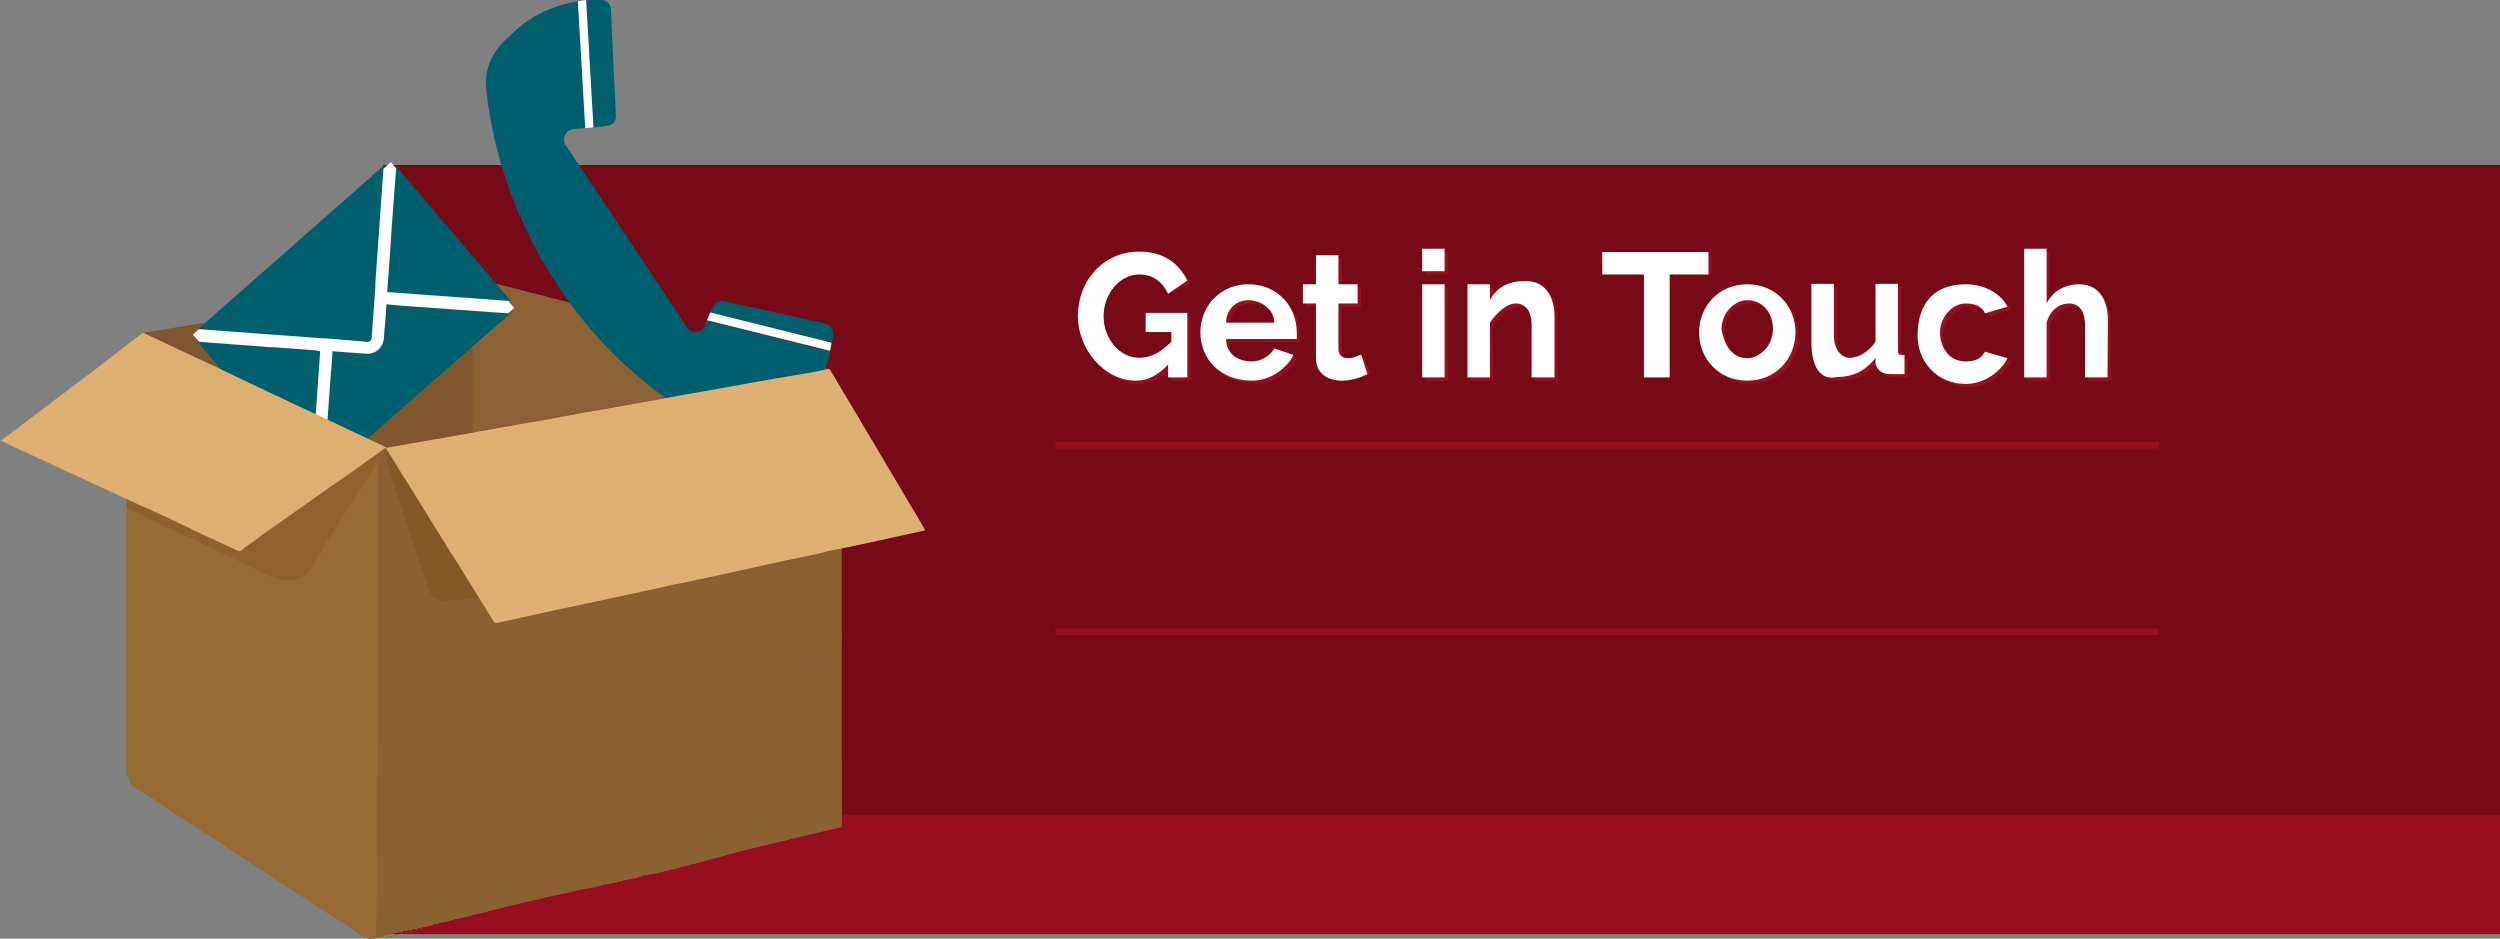<?xml version="1.0" encoding="utf-8"?>
<!-- Generator: Adobe Illustrator 19.1.0, SVG Export Plug-In . SVG Version: 6.00 Build 0)  -->
<svg version="1.1" id="Layer_1" xmlns="http://www.w3.org/2000/svg" xmlns:xlink="http://www.w3.org/1999/xlink" x="0px" y="0px"
	 width="612.1px" height="229.8px" viewBox="-253.3 -218.5 612.1 229.8" style="enable-background:new -253.3 -218.5 612.1 229.8;"
	 xml:space="preserve">
<rect x="-253.3" y="-218.5" width="612.1" height="229.8" fill="#808080" stroke="none"/>
<style type="text/css">
	.st0{fill:#780918;}
	.st1{fill:#980D1F;}
	.st2{fill:#FFFFFF;}
	.st3{fill:#7F572F;}
	.st4{fill:#8C6133;}
	.st5{fill:#8C6131;}
	.st6{fill:#966B34;}
	.st7{fill:#91612D;}
	.st8{fill:#835A26;}
	.st9{fill:#005F6D;}
	.st10{fill:#DDAF70;}
</style>
<rect x="-159.5" y="-178.1" class="st0" width="518.3" height="188.3"/>
<rect x="-158.7" y="-19" class="st1" width="517.5" height="29.1"/>
<rect x="5.1" y="-110.3" class="st1" width="270.2" height="1.6"/>
<rect x="5.1" y="-64.6" class="st1" width="270.2" height="1.6"/>
<g>
	<path class="st1" d="M33.5-128.4c-2.4,2.4-4.7,3.9-7.9,3.9c-7.9,0-14.2-7.9-14.2-15.8c0-8.7,6.3-15.8,15-15.8
		c5.5,0,9.5,2.4,11.8,7.1l-5.5,2.4c-1.6-3.2-3.9-4.7-7.1-4.7c-4.7,0-8.7,4.7-8.7,10.2s3.9,10.2,8.7,10.2c3.2,0,5.5-1.6,7.9-3.9v-2.4
		h-6.3v-3.9h11v15.8h-4.7C33.5-125.3,33.5-128.4,33.5-128.4z"/>
	<path class="st1" d="M41.4-136.3c0-6.3,4.7-11.8,11.8-11.8S65-142.6,65-136.3c0,0.8,0,1.6,0,1.6H47.7c0,3.9,3.2,5.5,6.3,5.5
		c2.4,0,4.7-1.6,5.5-3.2l4.7,1.6c-1.6,3.2-5.5,6.3-10.2,6.3C46.1-124.5,41.4-130,41.4-136.3z M59.5-138.7c0-3.2-3.2-5.5-6.3-5.5
		c-3.2,0-5.5,2.4-5.5,5.5H59.5z"/>
	<path class="st1" d="M82.3-126.9c-1.6,0.8-3.9,1.6-6.3,1.6c-3.2,0-6.3-1.6-6.3-5.5v-12.6h-3.2v-4.7h3.2v-7.1h5.5v7.1h4.7v4.7h-4.7
		v11c0,1.6,0.8,2.4,2.4,2.4c1.6,0,2.4-0.8,3.2-0.8L82.3-126.9z"/>
	<path class="st1" d="M95.7-151.3v-5.5h5.5v5.5H95.7z M95.7-125.3v-22.8h5.5v22.8C101.2-125.3,95.7-125.3,95.7-125.3z"/>
	<path class="st1" d="M128-125.3h-5.5v-12.6c0-3.9-1.6-5.5-3.9-5.5s-4.7,2.4-6.3,4.7v13.4h-5.5v-22.8h5.5v3.9
		c1.6-3.2,4.7-4.7,8.7-4.7c5.5,0,7.1,4.7,7.1,8.7v14.9H128z"/>
	<path class="st1" d="M165.8-151.3h-10.2v25.2h-6.3v-25.2h-9.5v-4.7h26V-151.3z"/>
	<path class="st1" d="M163.5-136.3c0-6.3,4.7-11.8,11.8-11.8c7.1,0,11.8,5.5,11.8,11.8s-4.7,11.8-11.8,11.8S163.5-130,163.5-136.3z
		 M175.3-130c3.2,0,6.3-3.2,6.3-7.1c0-3.9-2.4-7.1-6.3-7.1s-6.3,3.2-6.3,7.1C169.8-132.4,172.1-130,175.3-130z"/>
	<path class="st1" d="M191-134v-14.2h5.5v12.6c0,3.2,1.6,5.5,3.9,5.5c2.4,0,4.7-1.6,6.3-3.9v-14.2h5.5v15.8c0,1.6,0,1.6,1.6,1.6v4.7
		c-1.6,0-2.4,0-3.2,0c-2.4,0-3.2-0.8-3.9-2.4v-1.6c-2.4,3.2-5.5,4.7-9.5,4.7C193.4-124.5,191-127.7,191-134z"/>
	<path class="st1" d="M228.8-148.1c4.7,0,8.7,2.4,10.2,5.5l-5.5,1.6c-0.8-1.6-2.4-2.4-4.7-2.4c-3.2,0-6.3,3.2-6.3,7.1
		s2.4,7.1,6.3,7.1c2.4,0,3.9-0.8,4.7-2.4l5.5,1.6c-1.6,3.2-5.5,6.3-10.2,6.3c-7.1,0-11.8-5.5-11.8-11.8
		C217-143.4,221.7-148.1,228.8-148.1z"/>
	<path class="st1" d="M264.3-125.3H258v-12.6c0-3.9-1.6-5.5-3.9-5.5c-2.3,0-4.7,1.6-5.5,4.7v13.4H243v-31.5h5.5v13.4
		c1.6-3.2,4.7-4.7,7.9-4.7c5.5,0,7.1,4.7,7.1,8.7v14.2h0.8V-125.3z"/>
</g>
<g>
	<path class="st2" d="M32.7-129.2c-2.4,2.4-4.7,3.9-7.9,3.9c-7.9,0-14.2-7.9-14.2-15.8c0-8.7,6.3-15.8,15-15.8
		c5.5,0,9.5,2.4,11.8,7.1l-4.7,3.2c-1.6-3.2-3.9-4.7-7.1-4.7c-4.7,0-8.7,4.7-8.7,10.2s3.9,10.2,8.7,10.2c3.2,0,5.5-1.6,7.9-3.9v-2.4
		h-6.3v-4.7h10.2v15.8h-4.7L32.7-129.2L32.7-129.2z"/>
	<path class="st2" d="M40.6-137.1c0-6.3,4.7-11.8,11.8-11.8s11.8,5.5,11.8,11.8c0,0.8,0,1.6,0,1.6H46.9c0,3.9,3.2,5.5,6.3,5.5
		c2.4,0,4.7-1.6,5.5-3.2l4.7,1.6c-1.6,3.2-5.5,6.3-10.2,6.3C45.3-125.3,40.6-130.8,40.6-137.1z M58.7-139.5c0-3.2-3.2-5.5-6.3-5.5
		c-3.2,0-5.5,2.4-5.5,5.5H58.7z"/>
	<path class="st2" d="M81.5-126.9c-1.6,0.8-3.9,1.6-6.3,1.6c-3.2,0-6.3-1.6-6.3-5.5v-13.4h-3.2v-4.7h3.2v-7.1h5.5v7.1h4.7v4.7h-4.7
		v11c0,1.6,0.8,2.4,2.4,2.4c1.6,0,2.4-0.8,3.2-0.8L81.5-126.9z"/>
	<path class="st2" d="M94.9-152.1v-5.5h5.5v5.5H94.9z M94.9-126.1v-22.8h5.5v22.8C100.4-126.1,94.9-126.1,94.9-126.1z"/>
	<path class="st2" d="M127.2-126.1h-5.5v-12.6c0-3.9-1.6-5.5-3.9-5.5s-4.7,2.4-6.3,4.7v13.4H106v-22.8h5.5v3.9
		c1.6-3.2,4.7-4.7,8.7-4.7c5.5,0,7.1,4.7,7.1,8.7v14.9H127.2z"/>
	<path class="st2" d="M165-151.3h-9.5v25.2h-6.3v-25.2H139v-5.5h26V-151.3z"/>
	<path class="st2" d="M162.7-137.1c0-6.3,4.7-11.8,11.8-11.8s11.8,5.5,11.8,11.8c0,6.3-4.7,11.8-11.8,11.8S162.7-130.8,162.7-137.1z
		 M174.5-130.8c3.2,0,6.3-3.2,6.3-7.1s-2.4-7.1-6.3-7.1c-3.2,0-6.3,3.2-6.3,7.1C169-133.2,171.3-130.8,174.5-130.8z"/>
	<path class="st2" d="M190.2-134.8V-149h5.5v12.6c0,3.2,1.6,5.5,3.9,5.5c2.3,0,4.7-1.6,6.3-3.9V-149h5.5v15.8c0,1.6,0,1.6,1.6,1.6
		v4.7c-1.6,0-2.4,0-3.2,0c-2.4,0-3.2-0.8-3.9-2.4v-1.6c-2.4,3.2-5.5,4.7-9.5,4.7C192.6-125.3,190.2-128.4,190.2-134.8z"/>
	<path class="st2" d="M228-148.9c4.7,0,8.7,2.4,10.2,5.5l-5.5,1.6c-0.7-1.6-2.3-2.4-4.7-2.4c-3.2,0-6.3,3.2-6.3,7.1
		c0,3.9,2.4,7.1,6.3,7.1c2.4,0,3.9-0.8,4.7-2.4l5.5,1.6c-1.6,3.2-5.5,6.3-10.2,6.3c-7.1,0-11.8-5.5-11.8-11.8
		C216.2-144.2,220.2-148.9,228-148.9z"/>
	<path class="st2" d="M262.7-126.1h-5.5v-12.6c0-3.9-1.6-5.5-3.9-5.5s-4.7,1.6-5.5,4.7v13.4h-5.5v-31.5h5.5v13.4
		c1.6-3.2,4.7-4.7,7.9-4.7c5.5,0,7.1,4.7,7.1,8.7L262.7-126.1L262.7-126.1z"/>
</g>
<g id="gfi4kd.tif">
	<g>
		<g>
			<path class="st3" d="M-217.8-137.1c1.9-0.3,3.7-0.6,5.6-0.9c4.4-0.7,8.9-1.5,13.3-2.2s8.8-1.4,13.3-2.2c5-0.8,10.1-1.6,15.1-2.5
				c2.7-0.4,5.4-0.9,8.2-1.3c1.3-0.2,2.6-0.5,3.9-0.7c1.4-0.2,2.8-0.5,4.2-0.7c4.8-0.8,9.7-1.5,14.5-2.3c0.8-0.1,1.7,0.6,2.5-0.4
				c0.1,0,0.3,0,0.4,0s0.3,0.1,0.4,0.1c2.2,0.6,4.4,1.1,6.7,1.7c2.2,0.6,4.4,1.1,6.5,1.7c1.5,0.4,3.1,0.7,4.6,1.2
				c0.6,0.1,1.1,0.2,1.7,0.4c3.1,0.8,6.2,1.6,9.3,2.4c5.8,1.5,11.5,3,17.3,4.5c1.8,0.5,3.7,1,5.5,1.4c0.7,0.2,1.4,0.3,2.1,0.5
				c4.4,1.1,8.8,2.3,13.3,3.4c6.3,1.6,12.5,3.2,18.8,4.8c-0.7,0.3-1.4,0.3-2.1,0.5c-2.7,0.5-5.4,1-8.1,1.4c-1,0.2-2,0.4-3.1,0.5
				c-0.1,0-0.2,0.1-0.3,0.1c-1.4,0.2-2.7,0.5-4.1,0.7c-2.8,0.5-5.5,1-8.3,1.5c-3.4,0.6-6.8,1.2-10.2,1.8c-3.1,0.6-6.3,1.1-9.4,1.7
				c-3.6,0.6-7.1,1.3-10.7,1.9c-1.2,0.2-2.4,0.4-3.6,0.6c-2.1,0.4-4.3,0.8-6.4,1.2c-2.6,0.5-5.3,1-7.9,1.4c-3.2,0.6-6.3,1.1-9.5,1.7
				c-3.4,0.6-6.7,1.2-10.1,1.8c-2.3,0.4-4.6,0.8-6.9,1.2c-1.7,0.3-3.4,0.6-5.1,0.9c-0.7,0.1-1.4,0.2-2.1,0.4
				c-0.2,0.1-0.4-0.1-0.6-0.2c-5.2-2.5-10.5-4.9-15.7-7.4c-2.4-1.1-4.9-2.3-7.3-3.4c-3.9-1.9-7.9-3.7-11.8-5.6c-2.1-1-4.2-2-6.3-3
				c-5.8-2.7-11.7-5.5-17.5-8.2c-0.1-0.1-0.3-0.1-0.4-0.2C-218.3-137.2-218-137.1-217.8-137.1z"/>
			<path class="st4" d="M-137.7-150.3c0.1,0,0.2-0.1,0.3-0.1h0.4c0.1,0.2,0.3,0.2,0.4,0.2c2.2,0.6,4.4,1.2,6.7,1.7
				c2.2,0.6,4.4,1.1,6.5,1.7c1.5,0.4,3.1,0.7,4.6,1.2c0.6,0.1,1.1,0.3,1.7,0.4c3.1,0.8,6.2,1.6,9.3,2.4c5.8,1.5,11.5,3,17.3,4.5
				c1.8,0.5,3.7,1,5.5,1.4c0.7,0.2,1.4,0.3,2.1,0.5c4.4,1.1,8.8,2.3,13.3,3.4c6.3,1.6,12.5,3.2,18.8,4.8c-0.7,0.3-1.4,0.3-2.1,0.5
				c-2.7,0.5-5.4,1-8.1,1.4c-1,0.2-2,0.4-3.1,0.5c-0.1,0-0.2,0.1-0.3,0.1c-1.4,0.2-2.7,0.5-4.1,0.7c-2.8,0.5-5.5,1-8.3,1.5
				c-3.4,0.6-6.8,1.2-10.2,1.8c-3.1,0.6-6.3,1.1-9.4,1.7c-3.6,0.6-7.1,1.3-10.7,1.9c-1.2,0.2-2.4,0.4-3.6,0.6
				c-2.1,0.4-4.3,0.8-6.4,1.2c-2.6,0.5-5.3,1-7.9,1.4c-3.2,0.6-6.3,1.1-9.5,1.7c-1,0.2-2.1,0.4-3.1,0.6L-137.7-150.3L-137.7-150.3z"
				/>
			<path class="st5" d="M-218.4-27.6c0.1,0,0.1,0.1,0.2,0.1s0.2,0.1,0.2,0.2c0.2,0.7,0.6,1,1.2,1.4c0.7,0.5,1.4,0.9,2.1,1.4
				c1.1,0.7,2.2,1.5,3.4,2.2c1.2,0.8,2.4,1.5,3.5,2.3c1.5,1,3,2,4.6,3c1.1,0.7,2.1,1.4,3.2,2.1c1.3,0.8,2.5,1.7,3.8,2.5
				c1.4,0.9,2.8,1.7,4.1,2.6c1.3,0.9,2.7,1.7,4,2.6c0.4,0.3,0.9,0.5,1.3,1l0,0c0.1,0,0.3,0,0.3,0.2l0,0c0.3,0,0.5,0,0.5,0.4l0,0
				c0.1,0,0.2,0,0.3,0.2c0.1,0,0.1,0.1,0.2,0.1c0.3,0,0.4,0.1,0.6,0.3h0.1c0.1,0,0.2,0,0.3,0.2c0.1,0,0.1,0.1,0.2,0.1
				c0.2,0.1,0.4,0.1,0.5,0.4c0.2,0,0.3,0.1,0.4,0.2c0.1,0,0.2,0.1,0.2,0.2h0.1c0.1,0,0.2,0,0.2,0.1c0.2,0.1,0.5,0.3,0.7,0.4
				c0.2,0,0.3,0.1,0.4,0.3c0.2,0.1,0.4,0.1,0.5,0.3c0.2,0,0.3,0.1,0.4,0.3h0.1c0.1,0,0.2,0,0.3,0.2c0.1,0.1,0.2,0.1,0.3,0.2
				c0.2,0,0.3,0.1,0.4,0.3h0.1c0.1,0,0.2,0,0.2,0.1c0.1,0.1,0.3,0.2,0.4,0.2c0.2,0,0.4,0.1,0.5,0.3c0.2,0.1,0.4,0.2,0.6,0.3
				c0.2,0,0.4,0.1,0.5,0.3c0.3,0.1,0.4,0.3,0.7,0.4c0.2,0,0.3,0,0.4,0.2c0.1,0.1,0.2,0.2,0.4,0.2c0.2,0,0.4,0.1,0.5,0.3
				c0.2,0.1,0.4,0.2,0.6,0.3c0.2,0,0.3,0.1,0.3,0.2c0.2,0.1,0.4,0.2,0.6,0.3c0.2,0.1,0.4,0.1,0.5,0.4c0.3,0,0.4,0.3,0.7,0.4
				c0.1,0,0.2,0,0.2,0.1h0.1c0.1,0,0.2,0,0.3,0.2c0.1,0.1,0.2,0.1,0.3,0.2c0.2,0,0.3,0.1,0.4,0.3c0.3,0.1,0.4,0.3,0.7,0.4
				c0.2,0,0.4,0.1,0.5,0.3c0.1,0,0.3,0.1,0.4,0.2c0.3,0.1,0.5,0.2,0.7,0.5c0.6,0.4,1.2,0.8,1.8,1.2c1.7,1,3.3,2.2,5,3.2
				c0.2,0,0.3,0.1,0.3,0.3c0.2,0,0.4,0.3,0.6,0.3c0.1,0,0.2,0,0.2,0.1c0.2,0.1,0.5,0.3,0.7,0.4c0.4,0,0.8,0.3,1.1,0.5
				c0.1,0,0.1-0.1,0.2-0.1c0.2,0,0.4,0,0.5,0s0.2,0,0.3,0c0.1,0,0.4,0,0.6,0c0.1,0,0.1,0,0.2,0c0.4-0.2,0.9-0.2,1.3-0.3
				c0.1,0,0.1,0,0.2,0c0.3-0.2,0.5-0.3,0.9-0.3c0.2,0,0.3,0,0.5,0c0.1-0.3,0.4-0.2,0.6-0.2s0.4,0,0.6,0c0.1-0.2,0.3-0.2,0.5-0.2
				s0.3,0,0.5,0c0.3-0.3,0.6-0.3,1-0.3c0.2,0,0.3,0,0.5,0c0.1-0.2,0.3-0.3,0.6-0.2c0.2,0,0.3,0,0.5,0c0.2-0.3,0.6-0.2,0.9-0.3
				c0.2,0,0.4,0,0.6-0.1c0.1-0.2,0.3-0.2,0.5-0.2c0.1,0,0.1,0,0.2,0c0-0.1,0.1-0.1,0.2-0.1s0.1,0,0.2,0c0.3-0.2,0.5-0.3,0.9-0.3
				c0.2,0,0.3,0,0.5,0c0.2-0.3,0.6-0.2,0.9-0.3c0.1,0,0.1,0,0.2,0c0.3-0.2,0.6-0.2,0.9-0.3c0.2,0,0.4,0,0.6-0.1
				c0.1-0.2,0.3-0.2,0.5-0.2s0.3,0,0.5,0c0.3-0.3,0.6-0.3,1-0.3c0.2,0,0.3,0,0.5,0c0.2-0.3,0.6-0.2,0.9-0.3c0.1,0,0.1,0,0.2,0
				c0.3-0.2,0.6-0.2,0.9-0.3c0.2,0,0.4,0,0.6-0.1c0.1-0.2,0.3-0.2,0.5-0.2s0.4-0.1,0.6-0.1c0.1-0.1,0.3-0.2,0.5-0.2s0.4,0,0.6,0
				c0-0.1,0.1-0.2,0.2-0.1c0.1,0,0.1,0,0.2,0c0.3-0.2,0.5-0.3,0.9-0.3c0.2,0,0.4-0.1,0.6-0.1c0.2-0.2,0.5-0.2,0.8-0.3
				c0.2,0,0.4-0.1,0.6-0.1c0.1-0.1,0.3-0.2,0.5-0.2s0.4,0,0.6-0.1c0.1-0.2,0.3-0.2,0.5-0.2c0.1,0,0.1,0,0.2,0c0-0.1,0.1-0.1,0.2-0.1
				s0.1,0,0.2,0c0.3-0.2,0.5-0.3,0.9-0.3c0.2,0,0.4-0.1,0.6-0.1c0.2-0.2,0.5-0.2,0.8-0.3c0.2,0,0.4-0.1,0.6-0.1
				c0.1-0.1,0.3-0.2,0.5-0.2s0.4,0,0.6-0.1c0.1-0.2,0.3-0.3,0.5-0.2c0.1,0,0.1,0,0.2,0c0-0.1,0.1-0.2,0.2-0.1c0.2,0,0.3,0,0.5,0
				c0-0.1,0.1-0.2,0.2-0.1c0.1,0,0.1,0,0.2,0c0-0.1,0.1-0.2,0.2-0.1c0.2,0,0.3,0,0.5,0c0-0.1,0.1-0.2,0.2-0.1c0.1,0,0.1,0,0.2,0
				c0.2-0.1,0.3-0.2,0.5-0.1c0.1,0,0.1,0,0.2,0c0-0.1,0.1-0.2,0.2-0.1c0.1,0,0.1,0,0.2,0c0.1-0.1,0.3-0.2,0.5-0.2s0.4,0,0.6-0.1
				c0.1-0.2,0.3-0.3,0.5-0.2c0.1,0,0.1,0,0.2,0c0-0.1,0.1-0.2,0.2-0.1c0.2,0,0.3,0,0.5,0c0-0.1,0.1-0.2,0.2-0.1c0.1,0,0.1,0,0.2,0
				c0-0.1,0.1-0.2,0.2-0.1c0.2,0,0.3,0,0.5,0c0-0.1,0.1-0.2,0.2-0.1c0.1,0,0.1,0,0.2,0c0.2-0.1,0.3-0.2,0.5-0.1c0.1,0,0.1,0,0.2,0
				c0-0.1,0.1-0.2,0.2-0.1c0.1,0,0.1,0,0.2,0c0.1-0.1,0.3-0.2,0.5-0.2s0.4,0,0.6,0c0.1-0.2,0.3-0.3,0.5-0.2c0.1,0,0.1,0,0.2,0
				c0-0.1,0.1-0.2,0.2-0.1c0.2,0,0.3,0,0.5,0c0-0.1,0.1-0.2,0.2-0.1c0.1,0,0.1,0,0.2,0c0-0.1,0.1-0.2,0.2-0.1c0.2,0,0.3,0,0.5,0
				c0.2-0.2,0.5-0.3,0.9-0.3c0.1,0,0.1,0,0.2,0c0-0.1,0.1-0.2,0.2-0.1c0.1,0,0.1,0,0.2,0c0.1-0.1,0.3-0.2,0.5-0.2s0.4,0,0.6,0
				c0.1-0.2,0.3-0.3,0.5-0.2c0.1,0,0.1,0,0.2,0c0-0.1,0.1-0.2,0.2-0.1c0.2,0,0.3,0,0.5,0c0-0.1,0.1-0.2,0.2-0.1c0.1,0,0.1,0,0.2,0
				c0-0.1,0.1-0.2,0.2-0.1c0.2,0,0.3,0,0.5,0c0-0.1,0.1-0.2,0.2-0.1c0.1,0,0.1,0,0.2,0c0.2-0.1,0.3-0.2,0.5-0.1
				c0.2,0,0.4-0.1,0.6-0.1c0.1-0.2,0.3-0.2,0.5-0.2c0.1,0,0.1,0,0.2,0c0-0.1,0.1-0.1,0.2-0.1s0.1,0,0.2,0c0.3-0.2,0.5-0.3,0.9-0.3
				c0.2,0,0.3,0,0.5,0c0-0.1,0.1-0.2,0.2-0.1c0.1,0,0.1,0,0.2,0c0-0.1,0.1-0.2,0.2-0.1c0.2,0,0.3,0,0.5,0c0-0.1,0.1-0.2,0.2-0.1
				c0.1,0,0.1,0,0.2,0c0.2-0.1,0.3-0.2,0.5-0.1c0.2,0,0.4-0.1,0.6-0.1c0.1-0.2,0.3-0.2,0.5-0.2c0.1,0,0.1,0,0.2,0
				c0-0.1,0.1-0.1,0.2-0.1s0.1,0,0.2,0c0.3-0.2,0.5-0.3,0.9-0.3c0.2,0,0.3,0,0.5,0c0.1-0.3,0.4-0.2,0.6-0.2s0.3,0,0.5,0
				c0-0.1,0.1-0.2,0.2-0.1c0.1,0,0.1,0,0.2,0c0.1-0.1,0.3-0.2,0.5-0.2s0.4,0,0.6-0.1c0.1-0.2,0.3-0.3,0.5-0.2c0.1,0,0.1,0,0.2,0
				c0-0.1,0.1-0.2,0.2-0.1c0.1,0,0.1,0,0.2,0c0.3-0.2,0.5-0.3,0.9-0.3c0.2,0,0.3,0,0.5,0c0.1-0.3,0.4-0.2,0.6-0.2s0.3,0,0.5,0
				c0-0.1,0.1-0.2,0.2-0.1c0.1,0,0.1,0,0.2,0c0.2-0.1,0.3-0.2,0.5-0.1c0.2,0,0.4-0.1,0.6-0.1c0.1-0.2,0.3-0.2,0.5-0.2
				c0.1,0,0.1,0,0.2,0c0-0.1,0.1-0.1,0.2-0.1s0.1,0,0.2,0c0.3-0.2,0.5-0.3,0.9-0.3c0.2,0,0.3,0,0.5,0c0.2-0.2,0.5-0.3,0.9-0.3
				c0.1,0,0.1,0,0.2,0c0-0.1,0.1-0.2,0.2-0.1c0.1,0,0.1,0,0.2,0c0.1-0.1,0.3-0.2,0.5-0.2s0.4,0,0.6-0.1c0.1-0.2,0.3-0.2,0.5-0.2
				c0.1,0,0.1,0,0.2,0c0-0.1,0.1-0.1,0.2-0.1s0.1,0,0.2,0c0.3-0.2,0.5-0.3,0.9-0.3c0.2,0,0.3,0,0.5,0c0.2-0.2,0.5-0.3,0.9-0.3
				c0.1,0,0.1,0,0.2,0c0-0.1,0.1-0.2,0.2-0.1c0.1,0,0.1,0,0.2,0c0.1-0.1,0.3-0.2,0.5-0.2s0.4,0,0.6-0.1c0.1-0.2,0.3-0.3,0.5-0.2
				c0.1,0,0.1,0,0.2,0c0-0.1,0.1-0.2,0.2-0.1c0.6-0.2,1.2-0.3,1.8-0.5c1.8-0.5,3.7-1,5.5-1.5c2.3-0.6,4.6-1.3,7-1.9
				c1-0.3,2-0.5,3-0.8c0.2-0.3,0.5-0.3,0.8-0.3c0.1,0,0.2,0,0.3,0c0.3-0.2,0.5-0.3,0.9-0.3c0.2,0,0.3,0,0.5,0
				c0.2-0.3,0.6-0.2,0.9-0.3c0.1,0,0.1,0,0.2,0c0-0.1,0.1-0.1,0.2-0.1s0.1,0,0.2,0c0.1-0.1,0.3-0.2,0.5-0.2s0.4,0,0.6-0.1
				c0.2-0.3,0.5-0.3,0.8-0.3c0.1,0,0.2,0,0.3,0c0.2-0.1,0.3-0.3,0.5-0.1c0.1,0,0.1,0,0.2,0c0.1-0.2,0.3-0.2,0.5-0.2
				c0.1,0,0.1,0,0.2,0c0.3-0.2,0.5-0.3,0.9-0.3c0.1,0,0.1,0,0.2,0c0.3-0.2,0.5-0.3,0.9-0.3c0.1,0,0.1,0,0.2,0
				c0.8-0.4,1.7-0.5,2.6-0.7c0.1,0,0.1,0,0.2,0c0.5-0.3,1.1-0.3,1.6-0.5c0.4-0.1,0.7-0.5,1.1-0.6c0.3-0.1,0.5-0.2,0.8-0.2
				c0.3-0.1,0.3-0.2,0.3-0.5c0-0.7-0.1-1.4,0-2.1c-0.1-6.1,0-12.2,0-18.3c0-7.5,0-15,0-22.4c0-0.2,0-0.4,0-0.5
				c-0.1,0-0.2,0.1-0.3,0.1c0.1-0.1,0.2-0.1,0.3-0.1c0.1-1.1,0-2.2,0-3.3c0-5.7,0-25.5,0-31.2c-0.8,0.2-107.6-13.4-108-13.8
				c-0.2,0.2-59.8-0.4-60.3-0.5c0,12.2,0,41.4,0,53.5c0,2.7,0,5.4,0,8c0,0.2,0,0.4,0,0.5c0,0.3,0,0.6,0,0.9c0,6.5,0,13,0,19.5
				C-219.1-28.5-219.1-27.9-218.4-27.6z M-151.4,7.9c-0.1,0-0.1,0-0.2,0.1C-151.6,8-151.5,8-151.4,7.9z M-72.4-40.7
				c-0.7,0.8-1.3,1.7-2,2.5C-73.7-39-73-39.8-72.4-40.7z M-54.1-58.8c0.7-0.8,1.3-1.7,2-2.5C-52.8-60.5-53.4-59.7-54.1-58.8z
				 M-58.1-54.4c0.4,0,0.7-0.2,1-0.6c0.1-0.2,0.2-0.3,0.4-0.4c-0.1,0.1-0.3,0.3-0.4,0.4C-57.3-54.6-57.7-54.5-58.1-54.4z M-61.3-54
				C-61.3-54-61.2-54-61.3-54c0.4-0.1,0.8-0.1,1.1-0.2C-60.5-54.1-60.9-54.1-61.3-54C-61.2-54-61.3-54-61.3-54z M-67.5-46.2
				C-67.5-46.3-67.4-46.3-67.5-46.2c1-1.3,2-2.5,2.9-3.7c1-1.2,1.9-2.4,2.9-3.7c0,0,0,0,0-0.1c0,0,0,0,0,0.1c-1,1.2-1.9,2.4-2.9,3.7
				C-65.5-48.8-66.5-47.5-67.5-46.2C-67.4-46.3-67.5-46.3-67.5-46.2z M-67.6-46.1C-67.6-46.1-67.5-46.2-67.6-46.1
				C-67.5-46.2-67.6-46.1-67.6-46.1z M-67.6-46.1c-0.1,0.1-0.1,0.1-0.2,0.1C-67.7-46-67.7-46-67.6-46.1z M-67.9-45.9H-68
				C-67.9-45.9-67.9-45.9-67.9-45.9z M-68.4-45.8l0.1-0.1h0.1h-0.1C-68.3-45.9-68.3-45.8-68.4-45.8z M-78.9-32.5
				c0.1,0,0.1,0,0.2-0.1l0.1-0.1c0.5-0.6,1-1.3,1.5-1.9c-0.5,0.6-1,1.3-1.5,1.9c0,0.1-0.1,0.1-0.1,0.1
				C-78.8-32.6-78.8-32.5-78.9-32.5z M-79.4-33c0.1,0,0.1,0.1,0.2,0.2c0,0.1,0.1,0.1,0.1,0.2c0,0-0.1-0.1-0.1-0.2
				C-79.2-32.9-79.3-33-79.4-33z M-80.7-31.6c0.3-0.4,0.6-0.8,0.9-1.2c0-0.1,0.1-0.1,0.1-0.1l-0.1,0.1C-80.1-32.4-80.4-32-80.7-31.6
				z M-88.9-21.2c0.3-0.4,0.6-0.7,0.9-1.1c0.7-0.9,1.5-1.9,2.2-2.8c-0.7,0.9-1.5,1.9-2.2,2.8C-88.3-21.9-88.6-21.6-88.9-21.2z
				 M-98.6-8.9c1.1-1.4,2.2-2.7,3.2-4.1C-96.4-11.6-97.5-10.3-98.6-8.9z M-100.8-6.1C-100.8-6.1-100.7-6.1-100.8-6.1
				c0.2-0.3,0.4-0.5,0.5-0.7C-100.4-6.5-100.6-6.3-100.8-6.1C-100.7-6.1-100.8-6.1-100.8-6.1z M-101.7-5.4c0.1,0,0.1,0,0.2-0.1
				C-101.6-5.5-101.7-5.4-101.7-5.4z M-117.4-1.2c1.5-0.4,3.1-0.8,4.6-1.2c3.6-1,7.2-1.9,10.8-2.9c0.1,0,0.1,0,0.2-0.1
				c-0.1,0-0.1,0-0.2,0.1c-3.6,1-7.2,1.9-10.8,2.9C-114.3-2-115.8-1.6-117.4-1.2z M-190.6-32.2c-0.1-0.1-0.2-0.1-0.3-0.2
				C-190.8-32.4-190.7-32.3-190.6-32.2c0.9,0.6,1.8,1.2,2.7,1.8c3.5,2.3,6.9,4.7,10.4,7c3.2,2.2,6.4,4.3,9.6,6.5
				c2.6,1.8,5.3,3.5,7.9,5.3c0.3,0.2,0.7,0.5,1.1,0.6c0,6.8,0,13.5,0,20.3c0,0.5,0,0.6,0.2,0.6c-0.2,0-0.2-0.1-0.2-0.6
				c0-6.8,0-13.5,0-20.3c-0.4-0.1-0.7-0.4-1.1-0.6c-2.6-1.8-5.3-3.5-7.9-5.3c-3.2-2.2-6.4-4.3-9.6-6.5c-3.5-2.3-6.9-4.6-10.4-7
				C-188.8-31-189.7-31.6-190.6-32.2z M-191.1-32.4h0.1C-191-32.4-191-32.4-191.1-32.4z M-191.1-32.4L-191.1-32.4L-191.1-32.4z
				 M-191.1-32.4L-191.1-32.4L-191.1-32.4z M-197-35.9c1.6,1.1,3.3,2.2,4.9,3.3c0.2,0.2,0.4,0.4,0.7,0.3c-0.3,0.1-0.5-0.1-0.7-0.3
				C-193.7-33.7-195.4-34.8-197-35.9z M-206.6-41.5c0.1,0,0.1-0.1,0.2-0.2c0.2-0.3,0.4-0.3,0.7-0.1c-0.3-0.1-0.5-0.1-0.7,0.1
				C-206.5-41.5-206.5-41.5-206.6-41.5z M-218.4-49.3C-217.7-48.8-217.7-48.8-218.4-49.3L-218.4-49.3z"/>
			<path class="st6" d="M-191.1-32.4L-191.1-32.4L-191.1-32.4z"/>
			<path class="st6" d="M-191.1-32.4L-191.1-32.4L-191.1-32.4z"/>
			<path class="st7" d="M-193.5-84.4c1.5-1,3-2.1,4.4-3.2c1.8-1.2,3.5-2.5,5.3-3.7c5-3.5,9.8-7,14.8-10.4c1.8-1.2,3.5-2.5,5.2-3.7
				c1.4-1,2.9-2,4.3-3.1c0.2-0.2,0.5-0.4,0.6,0.1c-0.2,0.2-3.1,4.5-3.7,5c-0.8,0.8-1.5,1.7-2.1,2.7c-1.5,2.3-2.8,4.7-4.1,7.1
				c-1.1,2-2.1,4-3.2,6c-0.9,1.8-1.9,3.7-3,5.5c-0.4,0.6-1.5,2.5-1.6,2.6c-0.5,0.6-1.3,0.7-2,0.7c-1.2,0.1-2.4-0.2-3.5-0.6
				c-1.4-0.5-2.7-1.1-4-1.7c-1-0.4-2-0.8-3.1-1c-0.5-0.1-0.9-0.4-1.4-0.6c-1.1-0.5-2.4-0.8-3.5-1.4
				C-193.8-84.2-193.6-84.3-193.5-84.4z M-181.9-80.2C-181.9-80.2-181.8-80.3-181.9-80.2C-181.9-80.3-182-80.3-181.9-80.2
				C-182-80.3-182-80.2-181.9-80.2z"/>
			<path class="st8" d="M-159.5-108.5c-0.2,0.2,10.9,34.2,11.6,35.3c0.8,1.3,1.9,1.8,3.4,1.8c2.1,0.1,13.5-1.3,13.5-1.4
				c-0.9-1.5,6.9-6.4,6-7.9c-0.2-0.3-8.3-1.9-8.5-2.2c-1.2-1.9,6.3-10.3,5.1-12.2c-2.9-4.6-13.9-3.5-16.8-8.1
				C-146-105.1-158.6-107-159.5-108.5z"/>
			<path class="st6" d="M-51.8-18.7c-0.1,0.3-0.3,0.4-0.6,0.5c-0.5,0.2-1,0.4-1.5,0.5c-0.2,0-0.4,0.3-0.7,0.1c-0.1,0-0.1,0-0.2,0
				c0,0.2-0.2,0.2-0.4,0.2c-0.5,0.2-1,0.3-1.5,0.4c-0.2,0.1-0.5,0.2-0.7,0.1c-0.1,0-0.1,0-0.2,0c-0.2,0.3-0.5,0.3-0.9,0.3
				c-0.1,0-0.1,0-0.2,0c-0.2,0.2-0.5,0.4-0.9,0.3c-0.1,0-0.1,0-0.2,0c-0.1,0.2-0.3,0.2-0.5,0.2c-0.1,0-0.1,0-0.2,0
				c-0.2,0.1-0.3,0.3-0.5,0.1c-0.1,0-0.2,0-0.3,0c-0.2,0.3-0.5,0.3-0.8,0.3c-0.2,0-0.4,0-0.6,0c-0.1,0.2-0.3,0.3-0.5,0.2
				c-0.1,0-0.1,0-0.2,0c0,0.1-0.1,0.2-0.2,0.1c-0.1,0-0.1,0-0.2,0c-0.2,0.3-0.5,0.3-0.9,0.3c-0.2,0-0.3,0-0.5,0
				c-0.2,0.2-0.5,0.3-0.9,0.3c-0.1,0-0.2,0-0.3,0c-0.2,0.3-0.5,0.3-0.8,0.3c-1,0.3-2,0.5-3,0.8c-2.3,0.6-4.6,1.3-7,1.9
				c-1.8,0.5-3.7,1-5.5,1.5c-0.6,0.2-1.2,0.3-1.8,0.5c0,0.1-0.1,0.2-0.2,0.1c-0.1,0-0.1,0-0.2,0c-0.1,0.1-0.3,0.2-0.5,0.2
				s-0.4,0-0.6,0c-0.1,0.2-0.3,0.3-0.5,0.2c-0.1,0-0.1,0-0.2,0c0,0.1-0.1,0.2-0.2,0.1c-0.1,0-0.1,0-0.2,0C-87.4-9-87.6-8.9-88-8.9
				c-0.2,0-0.3,0-0.5,0c-0.2,0.2-0.5,0.3-0.9,0.3c-0.1,0-0.1,0-0.2,0c0,0.1-0.1,0.2-0.2,0.1c-0.1,0-0.1,0-0.2,0
				c-0.1,0.2-0.3,0.2-0.5,0.2s-0.4,0-0.6,0c-0.1,0.2-0.3,0.3-0.5,0.2c-0.1,0-0.1,0-0.2,0c0,0.1-0.1,0.2-0.2,0.1c-0.1,0-0.1,0-0.2,0
				c-0.3,0.2-0.5,0.3-0.9,0.3c-0.2,0-0.3,0-0.5,0c-0.2,0.2-0.5,0.3-0.9,0.3c-0.1,0-0.1,0-0.2,0c0,0.1-0.1,0.2-0.2,0.1
				c-0.1,0-0.1,0-0.2,0c-0.1,0.2-0.3,0.2-0.5,0.2S-96-7-96.2-7c-0.2,0.1-0.3,0.3-0.5,0.1c-0.1,0-0.1,0-0.2,0c0,0.1-0.1,0.2-0.2,0.1
				c-0.2,0-0.3,0-0.5,0c-0.1,0.3-0.3,0.3-0.6,0.2c-0.2,0-0.3,0-0.5,0c-0.2,0.2-0.5,0.3-0.9,0.3c-0.1,0-0.1,0-0.2,0
				c0,0.1-0.1,0.2-0.2,0.1c-0.1,0-0.1,0-0.2,0c-0.1,0.1-0.3,0.2-0.5,0.2s-0.4,0-0.6,0c-0.1,0.2-0.3,0.3-0.5,0.2c-0.1,0-0.1,0-0.2,0
				c0,0.1-0.1,0.2-0.2,0.1c-0.2,0-0.3,0-0.5,0c-0.1,0.3-0.3,0.3-0.6,0.2c-0.2,0-0.3,0-0.5,0c-0.2,0.2-0.5,0.3-0.9,0.3
				c-0.1,0-0.1,0-0.2,0c0,0.1-0.1,0.2-0.2,0.1c-0.1,0-0.1,0-0.2,0c-0.1,0.2-0.3,0.2-0.5,0.2s-0.4,0.1-0.6,0.1
				c-0.2,0.1-0.3,0.3-0.5,0.1c-0.1,0-0.1,0-0.2,0c0,0.1-0.1,0.2-0.2,0.1c-0.2,0-0.3,0-0.5,0c0,0.1-0.1,0.2-0.2,0.1
				c-0.1,0-0.1,0-0.2,0c0,0.1-0.1,0.1-0.2,0.1c-0.2,0-0.3,0-0.5,0c-0.2,0.2-0.5,0.3-0.9,0.3c-0.1,0-0.1,0-0.2,0
				c0,0.1-0.1,0.2-0.2,0.1c-0.1,0-0.1,0-0.2,0c-0.1,0.2-0.3,0.2-0.5,0.2s-0.4,0.1-0.6,0.1c-0.2,0.1-0.3,0.3-0.5,0.1
				c-0.1,0-0.1,0-0.2,0c0,0.1-0.1,0.2-0.2,0.1c-0.2,0-0.3,0-0.5,0c0,0.1-0.1,0.2-0.2,0.1c-0.1,0-0.1,0-0.2,0c0,0.1-0.1,0.1-0.2,0.1
				c-0.2,0-0.3,0-0.5,0c0,0.1-0.1,0.2-0.2,0.1c-0.1,0-0.1,0-0.2,0c-0.1,0.1-0.3,0.2-0.5,0.2s-0.4,0-0.6,0c-0.1,0.2-0.3,0.3-0.5,0.2
				c-0.1,0-0.1,0-0.2,0c0,0.1-0.1,0.2-0.2,0.1c-0.1,0-0.1,0-0.2,0c-0.3,0.2-0.5,0.3-0.9,0.3c-0.2,0-0.3,0-0.5,0
				c0,0.1-0.1,0.2-0.2,0.1c-0.1,0-0.1,0-0.2,0c0,0.1-0.1,0.1-0.2,0.1c-0.2,0-0.3,0-0.5,0c0,0.1-0.1,0.2-0.2,0.1c-0.1,0-0.1,0-0.2,0
				c-0.1,0.1-0.3,0.2-0.5,0.2s-0.4,0-0.6,0c-0.1,0.2-0.3,0.3-0.5,0.2c-0.1,0-0.1,0-0.2,0c0,0.1-0.1,0.2-0.2,0.1c-0.1,0-0.1,0-0.2,0
				c-0.2,0.1-0.3,0.3-0.5,0.1c-0.1,0-0.1,0-0.2,0c0,0.1-0.1,0.2-0.2,0.1c-0.2,0-0.3,0-0.5,0c0,0.1-0.1,0.2-0.2,0.1
				c-0.1,0-0.1,0-0.2,0c0,0.1-0.1,0.1-0.2,0.1c-0.2,0-0.3,0-0.5,0c0,0.1-0.1,0.2-0.2,0.1c-0.1,0-0.1,0-0.2,0
				c-0.1,0.1-0.3,0.2-0.5,0.2s-0.4,0-0.6,0c-0.1,0.2-0.3,0.3-0.5,0.2c-0.1,0-0.1,0-0.2,0c0,0.1-0.1,0.2-0.2,0.1c-0.1,0-0.1,0-0.2,0
				c-0.2,0.1-0.3,0.3-0.5,0.1c-0.1,0-0.1,0-0.2,0c0,0.1-0.1,0.2-0.2,0.1c-0.2,0-0.3,0-0.5,0c0,0.1-0.1,0.2-0.2,0.1
				c-0.1,0-0.1,0-0.2,0c0,0.1-0.1,0.1-0.2,0.1c-0.2,0-0.3,0-0.5,0c0,0.1-0.1,0.2-0.2,0.1c-0.1,0-0.1,0-0.2,0
				c-0.1,0.1-0.3,0.2-0.5,0.2s-0.4,0-0.6,0c-0.1,0.2-0.3,0.3-0.5,0.2c-0.2,0-0.4,0.1-0.6,0.1c-0.2,0.3-0.5,0.3-0.8,0.3
				c-0.2,0-0.4,0.1-0.6,0.1c-0.2,0.2-0.5,0.3-0.9,0.3c-0.1,0-0.1,0-0.2,0c0,0.1-0.1,0.2-0.2,0.1c-0.1,0-0.1,0-0.2,0
				c-0.1,0.2-0.3,0.2-0.5,0.2s-0.4,0-0.6,0c-0.1,0.2-0.3,0.3-0.5,0.2c-0.2,0-0.4,0.1-0.6,0.1c-0.2,0.3-0.5,0.3-0.8,0.3
				c-0.2,0-0.4,0.1-0.6,0.1c-0.2,0.2-0.5,0.3-0.9,0.3c-0.1,0-0.1,0-0.2,0c0,0.1-0.1,0.2-0.2,0.1c-0.2,0-0.4,0-0.6,0
				c-0.1,0.2-0.3,0.3-0.5,0.2c-0.2,0-0.4,0.1-0.6,0.1c-0.1,0.2-0.3,0.2-0.5,0.2s-0.4,0-0.6,0.1c-0.2,0.3-0.5,0.3-0.9,0.3
				c-0.1,0-0.1,0-0.2,0c-0.2,0.3-0.5,0.3-0.9,0.3c-0.2,0-0.3,0-0.5,0c-0.3,0.3-0.6,0.3-1,0.3c-0.2,0-0.3,0-0.5,0
				c-0.1,0.2-0.3,0.2-0.5,0.2s-0.4,0-0.6,0.1c-0.2,0.3-0.5,0.3-0.9,0.3c-0.1,0-0.1,0-0.2,0c-0.2,0.3-0.5,0.3-0.9,0.3
				c-0.2,0-0.3,0-0.5,0c-0.2,0.2-0.5,0.3-0.9,0.3c-0.1,0-0.1,0-0.2,0c0,0.1-0.1,0.2-0.2,0.1c-0.1,0-0.1,0-0.2,0
				c-0.1,0.2-0.3,0.2-0.5,0.2s-0.4,0-0.6,0.1c-0.2,0.3-0.6,0.2-0.9,0.3c-0.2,0-0.3,0-0.5,0c-0.1,0.3-0.3,0.3-0.6,0.2
				c-0.2,0-0.3,0-0.5,0c-0.3,0.3-0.6,0.3-1,0.3c-0.2,0-0.3,0-0.5,0c-0.1,0.2-0.3,0.2-0.5,0.2s-0.4,0-0.6,0.1
				c-0.1,0.3-0.3,0.3-0.6,0.2c-0.2,0-0.3,0-0.5,0c-0.2,0.2-0.5,0.4-0.9,0.3c-0.1,0-0.1,0-0.2,0c-0.4,0.3-0.9,0.4-1.3,0.4
				c0.2-0.1,0.4-0.2,0.6-0.2v-114c-0.1-0.2-0.3-0.4-0.4-0.6c-0.3-0.4-0.4-0.9-0.8-1.2c-0.2,0.2-3.1,4.5-3.7,5
				c-0.8,0.8-1.5,1.7-2.1,2.7c-1.5,2.3-2.8,4.7-4.1,7.1c-1.1,2-2.1,4-3.2,6c-0.9,1.8-1.9,3.7-3,5.5c-0.4,0.6-0.9,1.3-1.5,1.7
				c-1.3,0.9-2.8,1.1-4.3,0.6c-0.2-0.1-0.4-0.2-0.7-0.1c0.9,0.4,1.7,0.6,2.5,0.7s1.6,0,2.2-0.5c0.1-0.1,0.3-0.2,0.4-0.1
				c0.1,0.2-0.1,0.2-0.2,0.3c-0.5,0.6-1.3,0.7-2,0.7c-1.2,0.1-2.4-0.2-3.5-0.6c-1.4-0.5-2.7-1.1-4-1.7c-1-0.4-2-0.8-3.1-1
				c-0.5-0.1-0.9-0.4-1.4-0.6c-1.1-0.5-2.4-0.8-3.5-1.4c-0.1,0-0.1,0-0.2,0.1c-0.5,0.7-1.1,0.4-1.7,0.1c-2.6-1.2-5.2-2.4-7.8-3.6
				c-0.1,0-0.2-0.1-0.3-0.1l-0.1-0.1c-4.5-2.1-9.1-4.2-13.6-6.4c-0.5-0.2-0.9-0.5-1.5-0.6c0,12.2,0,24.4,0,36.5c0,2.7,0,5.4,0,8
				c0,0.2,0,0.4,0,0.5c0,0.3,0,0.6,0,0.9c0,6.5,0,13,0,19.5c0,0.6,0,1.2,0.7,1.5c-0.1,1,0.6,1.6,1.3,2.1c1.5,1,3,1.9,4.5,2.8
				c1.5,1,2.9,2.1,4.4,3c1.1,0.7,2.2,1.4,3.3,2.1c1.1,0.7,2.2,1.5,3.4,2.2c0.3,0.2,0.6,0.5,0.9,0.7c1.2,0.7,2.3,1.3,3.4,2.1
				c1,0.7,2.2,1.3,3.1,2.1c0.5,0.4,1.1,0.6,1.6,1c0.6,0.4,1.2,0.7,1.7,1.2c0.4,0.4,1,0.5,1.4,0.8c0.7,0.5,1.3,1,2,1.4
				c1.5,0.8,2.8,1.8,4.2,2.7c0.9,0.6,1.8,1.2,2.6,1.7c1.6,1.1,3.2,2.2,4.9,3.2c1.1,0.7,2.2,1.4,3.2,2.1c1.7,1.1,3.3,2.1,5,3.2
				c1.8,1.1,3.5,2.3,5.2,3.5c0.8,0.5,1.5,1,2.5,1.2c0.6,0.1,1.2,0,1.8-0.2c3.9-1,7.7-2.1,11.6-3.2c3.8-1,7.6-2,11.3-3.1
				c2.2-0.6,4.4-1.2,6.7-1.8c2.7-0.7,5.3-1.5,8-2.2c3.4-0.9,6.9-1.9,10.3-2.8c3.1-0.9,6.3-1.7,9.4-2.6c2.6-0.7,5.1-1.4,7.7-2.1
				c2.3-0.6,4.7-1.3,7-1.9c1.9-0.5,3.8-1.1,5.7-1.6c2.7-0.7,5.3-1.5,8-2.2c2.2-0.6,4.5-1.2,6.7-1.9c2.6-0.7,5.1-1.4,7.7-2.1
				c1.7-0.5,3.4-0.9,5-1.4c0.5-0.2,0.9-0.4,1.3-0.7c0.2-0.2,0.3-0.3,0.3-0.6C-51.4-18.9-51.6-18.8-51.8-18.7z M-159-11
				c0,6.8,0,13.5,0,20.3c0,0.5,0,0.6,0.2,0.6c-0.2,0-0.2-0.1-0.2-0.6C-159,2.5-159-4.3-159-11c-0.4-0.1-0.7-0.4-1.1-0.6
				c-0.3-0.2-1-0.7-1.9-1.2c0.6,0.4,1.2,0.8,1.9,1.2C-159.7-11.4-159.4-11.1-159-11z M-187-6.5c-0.2-0.2-0.4-0.3-0.7-0.5
				C-187.5-6.8-187.2-6.7-187-6.5z M-187.9-30.4c0.1,0,0.1,0.1,0.2,0.1C-187.8-30.3-187.9-30.4-187.9-30.4c-0.9-0.6-1.8-1.2-2.7-1.8
				C-189.7-31.6-188.8-31-187.9-30.4z M-187-6.5c0.1,0.1,0.2,0.2,0.3,0.3l0,0l0,0C-186.8-6.3-186.9-6.4-187-6.5z M-185.4-5.3
				c-0.1,0-0.1-0.1-0.2-0.1s-0.2,0-0.3-0.2l0,0c-0.2,0-0.4-0.2-0.5-0.4l0,0c-0.1,0-0.2,0-0.3-0.2l0,0c0.1,0,0.3,0,0.3,0.2l0,0
				c0.3,0,0.5,0,0.5,0.4l0,0c0.1,0,0.2,0,0.3,0.2C-185.5-5.4-185.4-5.4-185.4-5.3c0.3,0,0.4,0.1,0.6,0.3h0.1h-0.1
				C-185.1-5-185.2-5.1-185.4-5.3z M-183.7-4.3c-0.2,0-0.4-0.1-0.5-0.4c-0.1,0-0.1-0.1-0.2-0.1s-0.3,0-0.3-0.2c0.1,0,0.2,0,0.3,0.2
				c0.1,0,0.1,0.1,0.2,0.1C-184-4.6-183.8-4.5-183.7-4.3c0.1,0,0.1,0,0.2,0.1C-183.6-4.2-183.7-4.3-183.7-4.3z M-177.7-0.3
				c-0.2,0-0.4-0.1-0.5-0.3c-0.2-0.1-0.4-0.2-0.6-0.3c-0.2,0-0.4-0.1-0.5-0.3c-0.1-0.1-0.3-0.2-0.4-0.2s-0.2,0-0.2-0.1h-0.1
				c-0.2,0-0.4,0-0.4-0.3c-0.1-0.1-0.2-0.1-0.3-0.2c-0.1,0-0.3,0-0.3-0.2h-0.1c-0.2,0-0.4,0-0.4-0.3c-0.1-0.2-0.3-0.2-0.5-0.3
				c-0.2,0-0.4,0-0.4-0.3c-0.2-0.1-0.5-0.3-0.7-0.4c-0.1,0-0.2,0-0.2-0.1h-0.1c-0.1,0-0.2,0-0.2-0.2c0.1,0,0.2,0.1,0.2,0.2h0.1
				c0.1,0,0.2,0,0.2,0.1c0.2,0.1,0.5,0.3,0.7,0.4c0.2,0,0.3,0.1,0.4,0.3c0.2,0.1,0.4,0.1,0.5,0.3c0.2,0,0.3,0.1,0.4,0.3h0.1
				c0.1,0,0.2,0,0.3,0.2c0.1,0.1,0.2,0.1,0.3,0.2c0.2,0,0.3,0.1,0.4,0.3h0.1c0.1,0,0.2,0,0.2,0.1c0.1,0.1,0.3,0.2,0.4,0.2
				c0.2,0,0.4,0.1,0.5,0.3c0.2,0.1,0.4,0.2,0.6,0.3C-177.9-0.7-177.8-0.6-177.7-0.3c0.1,0,0.2,0.1,0.3,0.2
				C-177.4-0.2-177.5-0.3-177.7-0.3z M-175.2,1.2c-0.2-0.1-0.4-0.3-0.6-0.3s-0.4-0.1-0.5-0.3c-0.2,0-0.3-0.2-0.4-0.2
				c-0.2,0-0.3,0-0.4-0.2c0.2,0,0.3,0,0.4,0.2c0.1,0.1,0.2,0.2,0.4,0.2c0.2,0,0.4,0.1,0.5,0.3C-175.5,1-175.3,1.1-175.2,1.2
				c0.2,0,0.3,0.1,0.3,0.2c0.2,0.1,0.3,0.1,0.5,0.2c-0.1-0.1-0.3-0.2-0.5-0.2C-175.1,1.5-175.1,1.4-175.2,1.2z M-173.8,2.2
				c-0.2,0-0.4-0.1-0.5-0.4C-174.1,1.9-173.9,1.9-173.8,2.2c0.1,0,0.3,0.1,0.4,0.2C-173.6,2.3-173.7,2.2-173.8,2.2z M-171.9,3.4
				c-0.2,0-0.4,0-0.4-0.3c-0.1-0.1-0.2-0.1-0.3-0.2c-0.1,0-0.3,0-0.3-0.2h-0.1c-0.1,0-0.2,0-0.2-0.1c0.1,0,0.2,0,0.2,0.1h0.1
				c0.1,0,0.2,0,0.3,0.2c0.1,0.1,0.2,0.1,0.3,0.2C-172.1,3.2-171.9,3.2-171.9,3.4c0.1,0,0.2,0.1,0.3,0.2
				C-171.6,3.5-171.7,3.4-171.9,3.4z M-170.7,4.2c-0.2,0-0.4-0.1-0.5-0.3C-171,3.9-170.8,3.9-170.7,4.2c0.1,0,0.1,0,0.2,0.1
				C-170.6,4.2-170.7,4.2-170.7,4.2z M-169.7,4.9c-0.3,0-0.5-0.2-0.7-0.5C-170.1,4.5-169.8,4.6-169.7,4.9c0.6,0.4,1.2,0.8,1.8,1.2
				C-168.5,5.7-169.1,5.3-169.7,4.9z M-162.5,9.5c-0.2,0-0.3-0.1-0.3-0.3C-162.6,9.2-162.6,9.3-162.5,9.5c0.1,0,0.2,0.1,0.3,0.1
				C-162.3,9.6-162.4,9.5-162.5,9.5z M-161.1,10.4c-0.2-0.1-0.5-0.3-0.7-0.4c-0.1,0-0.2,0-0.2-0.1c0.1,0,0.2,0,0.2,0.1
				C-161.5,10.1-161.3,10.3-161.1,10.4c0.4,0,0.8,0.3,1.1,0.5l0,0C-160.4,11-160.7,10.6-161.1,10.4z M-159,11c-0.1,0-0.2,0-0.3,0
				c-0.2,0-0.4,0.1-0.5-0.1c0.2,0,0.4-0.1,0.5,0.1C-159.2,11-159.1,11-159,11c0.1-0.3,0.4-0.1,0.6-0.1C-158.5,11.2-158.8,11-159,11z
				"/>
			<path class="st8" d="M-54.5-17.6c0.2,0.2,0.4,0,0.7-0.1c0.5-0.1,1-0.3,1.5-0.5c0.3-0.1,0.5-0.2,0.6-0.5c-0.4,0.1-0.7,0.5-1.1,0.6
				C-53.5-17.9-54.1-17.9-54.5-17.6z"/>
			<path class="st8" d="M-57.3-16.8c0.3,0.1,0.5,0,0.7-0.1c0.5-0.1,1-0.3,1.5-0.4c0.1,0,0.3,0,0.4-0.2
				C-55.6-17.3-56.5-17.2-57.3-16.8z"/>
			<path class="st8" d="M-158.2,10.9c0.5,0.1,1,0,1.3-0.4C-157.3,10.6-157.8,10.7-158.2,10.9z"/>
			<path class="st8" d="M-161.1,10.4c0.3,0.2,0.6,0.6,1.1,0.5C-160.3,10.7-160.6,10.4-161.1,10.4z"/>
			<path class="st8" d="M-153.2,9.6c0.4,0,0.7-0.1,1-0.3C-152.6,9.3-152.9,9.3-153.2,9.6z"/>
			<path class="st8" d="M-156.7,10.5c0.4,0.1,0.6,0,0.9-0.3C-156.1,10.2-156.4,10.3-156.7,10.5z"/>
			<path class="st8" d="M-143.3,6.9c0.4,0,0.7-0.1,1-0.3C-142.7,6.6-143.1,6.6-143.3,6.9z"/>
			<path class="st8" d="M-59.5-16.2c0.4,0.1,0.6,0,0.9-0.3C-58.9-16.5-59.2-16.4-59.5-16.2z"/>
			<path class="st8" d="M-64.4-14.8c0.3,0,0.7,0,0.9-0.3C-63.8-15-64.2-15.1-64.4-14.8z"/>
			<path class="st8" d="M-58.4-16.5c0.3,0.1,0.6,0,0.9-0.3C-57.9-16.8-58.1-16.7-58.4-16.5z"/>
			<path class="st8" d="M-141.9,6.5c0.3,0,0.7,0,0.9-0.3C-141.3,6.3-141.7,6.2-141.9,6.5z"/>
			<path class="st8" d="M-146.8,7.8c0.3,0,0.7,0,0.9-0.3C-146.2,7.6-146.6,7.5-146.8,7.8z"/>
			<path class="st8" d="M-108.4-2.7c0.3,0.1,0.6,0,0.9-0.3C-107.9-3-108.2-2.9-108.4-2.7z"/>
			<path class="st8" d="M-115.9-0.6c0.3,0,0.6-0.1,0.9-0.3C-115.3-1-115.6-0.9-115.9-0.6z"/>
			<path class="st8" d="M-103.5-4.1c0.3,0.1,0.6,0,0.9-0.3C-103-4.4-103.3-4.2-103.5-4.1z"/>
			<path class="st8" d="M-132,3.7c0.3,0.1,0.6,0,0.9-0.3C-131.4,3.4-131.7,3.6-132,3.7z"/>
			<path class="st8" d="M-98.6-5.4c0.3,0.1,0.6,0,0.9-0.3C-98.1-5.7-98.3-5.6-98.6-5.4z"/>
			<path class="st8" d="M-136.9,5.1c0.3,0.1,0.6,0,0.9-0.3C-136.3,4.8-136.6,4.9-136.9,5.1z"/>
			<path class="st8" d="M-140.8,6.1c0.3,0.1,0.6,0,0.9-0.3C-140.3,5.9-140.6,5.9-140.8,6.1z"/>
			<path class="st8" d="M-93.7-6.8c0.3,0.1,0.6,0,0.9-0.3C-93.1-7.1-93.4-6.9-93.7-6.8z"/>
			<path class="st8" d="M-92.3-7.1c0.3,0,0.6-0.1,0.9-0.3C-91.8-7.4-92.1-7.3-92.3-7.1z"/>
			<path class="st8" d="M-145.8,7.5c0.3,0.1,0.6,0,0.9-0.3C-145.2,7.3-145.5,7.3-145.8,7.5z"/>
			<path class="st8" d="M-148.2,8.2c0.3,0.1,0.6,0,0.9-0.3C-147.6,7.9-147.9,8-148.2,8.2z"/>
			<path class="st8" d="M-88.8-8.1c0.3,0.1,0.6,0,0.9-0.3C-88.2-8.4-88.5-8.3-88.8-8.1z"/>
			<path class="st8" d="M-87.4-8.4c0.3,0,0.6-0.1,0.9-0.3C-86.9-8.8-87.2-8.7-87.4-8.4z"/>
			<path class="st8" d="M-150.7,8.9c0.3-0.1,0.7,0,0.9-0.3C-150.1,8.7-150.5,8.6-150.7,8.9z"/>
			<path class="st8" d="M-65.7-14.5c0.3,0.1,0.6,0,0.9-0.3C-65.2-14.8-65.5-14.7-65.7-14.5z"/>
			<path class="st8" d="M-170.3,4.4c0.1,0.3,0.4,0.4,0.7,0.5C-169.8,4.6-170.1,4.5-170.3,4.4z"/>
			<path class="st8" d="M-61.9-15.5c0.3-0.1,0.6-0.1,0.8-0.3C-61.4-15.8-61.7-15.8-61.9-15.5z"/>
			<path class="st8" d="M-130.5,3.3c0.3,0.1,0.6,0,0.8-0.3C-130,3.1-130.3,3.2-130.5,3.3z"/>
			<path class="st8" d="M-66.8-14.1c0.3-0.1,0.6-0.1,0.8-0.3C-66.3-14.4-66.6-14.4-66.8-14.1z"/>
			<path class="st8" d="M-135.4,4.7c0.3,0.1,0.6,0,0.8-0.3C-134.9,4.5-135.2,4.5-135.4,4.7z"/>
			<path class="st8" d="M-186.4-6c0.1,0.2,0.3,0.3,0.5,0.4C-185.9-6-186.2-6-186.4-6z"/>
			<path class="st8" d="M-185.4-5.3c0.1,0.2,0.3,0.3,0.6,0.3C-184.9-5.2-185.1-5.3-185.4-5.3z"/>
			<path class="st8" d="M-151.7,9.2c0.2,0,0.5,0,0.6-0.2C-151.4,8.9-151.6,9-151.7,9.2z"/>
			<path class="st8" d="M-159,11c0.2,0,0.4,0.2,0.6-0.1C-158.6,10.9-158.8,10.7-159,11z"/>
			<path class="st8" d="M-179.2-1.4c0.1,0.3,0.2,0.3,0.5,0.3C-178.8-1.3-179-1.3-179.2-1.4z"/>
			<path class="st8" d="M-155.3,10.2c0.2,0,0.5,0,0.6-0.2C-154.9,10-155.2,9.9-155.3,10.2z"/>
			<path class="st8" d="M-171.2,3.8c0.1,0.2,0.2,0.3,0.5,0.3C-170.8,3.9-171,3.9-171.2,3.8z"/>
			<path class="st8" d="M-97.3-5.7c0.2,0,0.5,0,0.6-0.2C-96.9-5.9-97.1-6-97.3-5.7z"/>
			<path class="st8" d="M-174.3,1.8c0,0.3,0.2,0.3,0.5,0.4C-173.9,1.9-174.1,1.9-174.3,1.8z"/>
			<path class="st8" d="M-176.2,0.6c0.1,0.3,0.2,0.3,0.5,0.3C-175.8,0.7-176,0.6-176.2,0.6z"/>
			<path class="st8" d="M-178.2-0.7c0.1,0.3,0.2,0.3,0.5,0.3C-177.8-0.6-177.9-0.7-178.2-0.7z"/>
			<path class="st8" d="M-102.2-4.4c0.2,0,0.5,0,0.6-0.2C-101.8-4.6-102.1-4.7-102.2-4.4z"/>
			<path class="st8" d="M-184.2-4.7c0,0.3,0.2,0.3,0.5,0.4C-183.8-4.5-184-4.6-184.2-4.7z"/>
			<path class="st8" d="M-159.7,10.9c0.1,0.3,0.3,0.1,0.5,0.1C-159.3,10.8-159.6,10.9-159.7,10.9z"/>
			<path class="st8" d="M-149.2,8.5c0.2,0,0.4,0,0.5-0.2C-148.9,8.3-149.1,8.3-149.2,8.5z"/>
			<path class="st8" d="M-89.8-7.8c0.2,0,0.4,0,0.5-0.2C-89.5-8-89.7-8-89.8-7.8z"/>
			<path class="st8" d="M-90.9-7.6c0.2,0.1,0.4,0,0.5-0.2C-90.6-7.7-90.8-7.7-90.9-7.6z"/>
			<path class="st8" d="M-118.3,0c0.2,0,0.3,0,0.5-0.2C-118-0.2-118.2-0.2-118.3,0z"/>
			<path class="st8" d="M-119.3,0.3c0.2,0.1,0.4,0,0.5-0.2C-119,0.1-119.2,0.1-119.3,0.3z"/>
			<path class="st8" d="M-144.3,7.2c0.2,0,0.4,0,0.5-0.2C-144,7-144.2,6.9-144.3,7.2z"/>
			<path class="st8" d="M-120.4,0.5c0.2,0.2,0.3,0,0.5-0.1C-120.1,0.3-120.2,0.5-120.4,0.5z"/>
			<path class="st8" d="M-94.8-6.4c0.2,0,0.4,0,0.5-0.2C-94.5-6.6-94.7-6.7-94.8-6.4z"/>
			<path class="st8" d="M-139.4,5.8c0.2,0,0.4,0,0.5-0.2C-139.1,5.6-139.3,5.6-139.4,5.8z"/>
			<path class="st8" d="M-123.2,1.4c0.2,0,0.3,0,0.5-0.2C-122.9,1.1-123.1,1.2-123.2,1.4z"/>
			<path class="st8" d="M-124.3,1.6c0.2,0.1,0.4,0,0.5-0.2C-124,1.4-124.1,1.5-124.3,1.6z"/>
			<path class="st8" d="M-138.3,5.5c0.2,0.1,0.4,0,0.5-0.2C-138,5.3-138.2,5.3-138.3,5.5z"/>
			<path class="st8" d="M-125.3,1.9c0.2,0.2,0.3,0,0.5-0.1C-125,1.6-125.2,1.8-125.3,1.9z"/>
			<path class="st8" d="M-100.7-4.9c0.2,0.1,0.4,0,0.5-0.2C-100.4-5-100.6-5-100.7-4.9z"/>
			<path class="st8" d="M-95.8-6.2c0.2,0.2,0.3,0,0.5-0.1C-95.5-6.5-95.7-6.3-95.8-6.2z"/>
			<path class="st8" d="M-128.1,2.7c0.2,0,0.3,0,0.5-0.2C-127.8,2.5-128,2.5-128.1,2.7z"/>
			<path class="st8" d="M-134.1,4.3c0.2,0.1,0.4,0,0.5-0.2C-133.8,4.1-134,4.2-134.1,4.3z"/>
			<path class="st8" d="M-129.2,3c0.2,0.1,0.4,0,0.5-0.2C-128.9,2.8-129,2.8-129.2,3z"/>
			<path class="st8" d="M-99.7-5.1c0.2,0,0.3,0,0.5-0.2C-99.4-5.4-99.6-5.3-99.7-5.1z"/>
			<path class="st8" d="M-133,4.1c0.2,0,0.4,0,0.5-0.2C-132.7,3.9-132.9,3.9-133,4.1z"/>
			<path class="st8" d="M-104.6-3.7c0.2,0,0.4,0,0.5-0.2C-104.3-3.9-104.5-4-104.6-3.7z"/>
			<path class="st8" d="M-109.5-2.4c0.2,0,0.4,0,0.5-0.2C-109.2-2.6-109.4-2.6-109.5-2.4z"/>
			<path class="st8" d="M-62.9-15.3c0.2,0.1,0.4,0,0.5-0.2C-62.6-15.4-62.8-15.4-62.9-15.3z"/>
			<path class="st8" d="M-110.6-2.2c0.2,0.2,0.3,0,0.5-0.1C-110.3-2.4-110.4-2.2-110.6-2.2z"/>
			<path class="st8" d="M-60.8-15.8c0.2,0.2,0.3,0,0.5-0.1C-60.5-16.1-60.7-15.9-60.8-15.8z"/>
			<path class="st8" d="M-60.1-16c0.2,0,0.4,0,0.5-0.2C-59.8-16.2-60.1-16.2-60.1-16z"/>
			<path class="st8" d="M-154.1,9.9c0.2,0,0.4,0,0.5-0.2C-153.9,9.7-154.1,9.6-154.1,9.9z"/>
			<path class="st8" d="M-84.9-9.1c0.2,0,0.3,0,0.5-0.2C-84.7-9.4-84.8-9.3-84.9-9.1z"/>
			<path class="st8" d="M-113.4-1.3c0.2,0,0.3,0,0.5-0.2C-113.1-1.6-113.3-1.5-113.4-1.3z"/>
			<path class="st8" d="M-105.7-3.5c0.2,0.2,0.3,0,0.5-0.1C-105.4-3.8-105.5-3.6-105.7-3.5z"/>
			<path class="st8" d="M-86-8.9c0.2,0.1,0.4,0,0.5-0.2C-85.7-9.1-85.8-9-86-8.9z"/>
			<path class="st8" d="M-114.4-1.1c0.2,0.1,0.4,0,0.5-0.2C-114.1-1.3-114.3-1.2-114.4-1.1z"/>
			<path class="st8" d="M-177,0.1c0,0.2,0.2,0.3,0.4,0.2C-176.7,0.1-176.8,0.1-177,0.1z"/>
			<path class="st8" d="M-180.3-2.1c0,0.2,0.2,0.3,0.4,0.3C-179.9-2-180.1-2-180.3-2.1z"/>
			<path class="st8" d="M-182.2-3.3c0,0.2,0.2,0.3,0.4,0.3C-181.9-3.2-182-3.3-182.2-3.3z"/>
			<path class="st8" d="M-172.3,3.2c0,0.2,0.2,0.3,0.4,0.3C-171.9,3.2-172.1,3.2-172.3,3.2z"/>
			<path class="st8" d="M-181.3-2.7c0,0.2,0.2,0.3,0.4,0.3C-181-2.7-181.2-2.7-181.3-2.7z"/>
			<path class="st8" d="M-162.8,9.2c0,0.2,0.1,0.3,0.3,0.3C-162.6,9.3-162.6,9.2-162.8,9.2z"/>
			<path class="st8" d="M-175.2,1.2c0,0.2,0.1,0.3,0.3,0.2C-174.9,1.3-175,1.2-175.2,1.2z"/>
			<path class="st8" d="M-172.8,2.8c0,0.2,0.1,0.2,0.3,0.2C-172.6,2.8-172.7,2.8-172.8,2.8z"/>
			<path class="st8" d="M-186.7-6.2c0,0.1,0.1,0.2,0.3,0.2C-186.5-6.2-186.6-6.2-186.7-6.2z"/>
			<path class="st8" d="M-185.8-5.6c0,0.1,0.1,0.2,0.3,0.2C-185.6-5.6-185.7-5.6-185.8-5.6z"/>
			<path class="st8" d="M-180.9-2.4c0,0.2,0.1,0.2,0.3,0.2C-180.6-2.4-180.7-2.5-180.9-2.4z"/>
			<path class="st8" d="M-184.7-4.9c0,0.2,0.1,0.2,0.3,0.2C-184.5-4.9-184.6-5-184.7-4.9z"/>
			<path class="st8" d="M-63.3-15.2c0.1,0.1,0.2,0.1,0.2-0.1C-63.2-15.3-63.3-15.2-63.3-15.2z"/>
			<path class="st8" d="M-137.3,5.2c0.1,0,0.2,0,0.2-0.1C-137.2,5.1-137.3,5.1-137.3,5.2z"/>
			<path class="st8" d="M-96.2-6c0.1,0,0.2,0,0.2-0.1C-96.1-6.2-96.2-6.1-96.2-6z"/>
			<path class="st8" d="M-84.2-9.3c0.1,0,0.2,0,0.2-0.1C-84.2-9.5-84.2-9.4-84.2-9.3z"/>
			<path class="st8" d="M-94.1-6.7c0.1,0.1,0.2,0.1,0.2-0.1C-94-6.8-94-6.8-94.1-6.7z"/>
			<path class="st8" d="M-91.3-7.4c0.1,0,0.2,0,0.2-0.1C-91.2-7.6-91.3-7.5-91.3-7.4z"/>
			<path class="st8" d="M-162,9.8c0,0.1,0.1,0.2,0.2,0.1C-161.8,9.9-161.8,9.8-162,9.8z"/>
			<path class="st8" d="M-89.2-8c0.1,0.1,0.2,0.1,0.2-0.1C-89.1-8.1-89.1-8.1-89.2-8z"/>
			<path class="st8" d="M-148.6,8.3c0.1,0.1,0.2,0.1,0.2-0.1C-148.4,8.2-148.5,8.2-148.6,8.3z"/>
			<path class="st8" d="M-86.4-8.7c0.1,0,0.2,0,0.2-0.1C-86.3-8.9-86.3-8.8-86.4-8.7z"/>
			<path class="st8" d="M-183.1-3.9c0,0.1,0.1,0.2,0.2,0.1C-182.9-3.8-183-3.9-183.1-3.9z"/>
			<path class="st8" d="M-106-3.3c0.1,0,0.2,0,0.2-0.1C-106-3.5-106-3.4-106-3.3z"/>
			<path class="st8" d="M-106.7-3.1c0.1,0,0.2,0,0.2-0.1C-106.6-3.3-106.7-3.3-106.7-3.1z"/>
			<path class="st8" d="M-107.1-3c0.1,0,0.2,0,0.2-0.1C-107-3.3-107.1-3.2-107.1-3z"/>
			<path class="st8" d="M-108.8-2.6c0.1,0.1,0.2,0.1,0.2-0.1C-108.7-2.7-108.8-2.7-108.8-2.6z"/>
			<path class="st8" d="M-111-2c0.1,0,0.2,0,0.2-0.1C-110.9-2.2-110.9-2.1-111-2z"/>
			<path class="st8" d="M-111.6-1.8c0.1,0,0.2,0,0.2-0.1C-111.6-2-111.6-1.9-111.6-1.8z"/>
			<path class="st8" d="M-112-1.7c0.1,0,0.2,0,0.2-0.1C-111.9-1.9-112-1.8-112-1.7z"/>
			<path class="st8" d="M-179.8-1.7c0,0.1,0.1,0.2,0.2,0.1C-179.6-1.7-179.7-1.8-179.8-1.7z"/>
			<path class="st8" d="M-112.7-1.5c0.1,0,0.2,0,0.2-0.1C-112.6-1.7-112.7-1.6-112.7-1.5z"/>
			<path class="st8" d="M-183.3-4.1c0,0.1,0,0.2,0.2,0.2C-183.2-4-183.2-4.1-183.3-4.1z"/>
			<path class="st8" d="M-114.8-0.9c0.1,0,0.2,0,0.2-0.1C-114.7-1.1-114.8-1-114.8-0.9z"/>
			<path class="st8" d="M-103.9-4c0.1,0.1,0.2,0.1,0.2-0.1C-103.8-4.1-103.9-4.1-103.9-4z"/>
			<path class="st8" d="M-101.1-4.7c0.1,0,0.2,0,0.2-0.1C-101-4.9-101.1-4.8-101.1-4.7z"/>
			<path class="st8" d="M-116.5-0.4c0.1,0,0.2,0,0.2-0.1C-116.5-0.6-116.5-0.6-116.5-0.4z"/>
			<path class="st8" d="M-116.9-0.3c0.1,0,0.2,0,0.2-0.1C-116.9-0.6-116.9-0.5-116.9-0.3z"/>
			<path class="st8" d="M-117.6-0.2c0.1,0,0.2,0,0.2-0.1C-117.5-0.3-117.6-0.3-117.6-0.2z"/>
			<path class="st8" d="M-119.7,0.4c0.1,0,0.2,0,0.2-0.1C-119.7,0.3-119.7,0.3-119.7,0.4z"/>
			<path class="st8" d="M-120.8,0.7c0.1,0,0.2,0,0.2-0.1C-120.7,0.5-120.8,0.6-120.8,0.7z"/>
			<path class="st8" d="M-121.5,0.9c0.1,0,0.2,0,0.2-0.1C-121.4,0.7-121.4,0.8-121.5,0.9z"/>
			<path class="st8" d="M-121.8,1c0.1,0,0.2,0,0.2-0.1C-121.8,0.8-121.8,0.9-121.8,1z"/>
			<path class="st8" d="M-122.5,1.2c0.1,0,0.2,0,0.2-0.1C-122.4,1-122.5,1.1-122.5,1.2z"/>
			<path class="st8" d="M-124.6,1.8c0.1,0,0.2,0,0.2-0.1C-124.6,1.6-124.6,1.7-124.6,1.8z"/>
			<path class="st8" d="M-125.7,2.1c0.1,0,0.2,0,0.2-0.1C-125.6,1.9-125.7,2-125.7,2.1z"/>
			<path class="st8" d="M-126.4,2.3c0.1,0,0.2,0,0.2-0.1C-126.3,2.1-126.4,2.1-126.4,2.3z"/>
			<path class="st8" d="M-126.8,2.4c0.1,0,0.2,0,0.2-0.1C-126.7,2.1-126.7,2.2-126.8,2.4z"/>
			<path class="st8" d="M-127.4,2.5c0.1,0,0.2,0,0.2-0.1C-127.4,2.4-127.4,2.4-127.4,2.5z"/>
			<path class="st8" d="M-173.1,2.6c0,0.1,0.1,0.2,0.2,0.1C-173,2.6-173,2.6-173.1,2.6z"/>
			<path class="st8" d="M-99-5.3c0.1,0,0.2,0,0.2-0.1C-98.9-5.4-99-5.4-99-5.3z"/>
			<path class="st8" d="M-132.4,3.8c0.1,0.1,0.2,0.1,0.2-0.1C-132.2,3.7-132.3,3.8-132.4,3.8z"/>
			<path class="st6" d="M-181.9-80.3"/>
		</g>
	</g>
</g>
<polyline class="st2" points="-201.1,-130.9 -206.1,-136.6 -157.6,-178.8 -127.4,-143.1 -146,-127.3 -164.1,-111 -186.7,-121.9 "/>
<path class="st9" d="M-205.1-135c9.4,11,18.7,22,28,32.9h0.1c0-0.2,0-0.3,0-0.5c0.3-3.9,0.6-7.8,0.8-11.6l1.3-18.3l-0.9-0.1v-0.1
	c-2.7-0.2-5.4-0.4-8.1-0.6c-1-0.1-2.2-0.2-3.2-0.2h-0.1l0,0c-5.4-0.4-11.6-0.9-17.4-1.3C-204.8-134.9-204.9-134.9-205.1-135z
	 M-177-132.7L-177-132.7C-177.1-132.7-177-132.7-177-132.7z"/>
<path class="st9" d="M-174.1-102.2c0.6-8.2,1.2-16.5,1.8-24.7c0-0.3,0-0.6,0.1-1c0-0.4,0.1-0.9,0.1-1.3l0,0l0.2-3.3l4,0.3
	c1.4,0.1,2.8,0.2,4.2,0.3c2.3,0.2,4.2-1.5,4.4-3.8c0-0.5,0.1-1,0.1-1.5c0.1-1.1,0.2-2.2,0.3-3.3l0,0l0.2-3.5l4.4,0.4l0,0
	c7.5,0.5,14.9,1.1,22.3,1.6c1.2,0.1,2.3,0.1,3.6,0.3c-15.2,13.3-30.4,26.6-45.5,39.9h-0.1C-174.1-102-174.1-102.1-174.1-102.2z"/>
<path class="st9" d="M-158.5-147l0.7-9.6l0,0c0.4-6.9,1-13.8,1.5-20.7c0-0.1,0-0.3,0.1-0.4c9.3,11,18.6,21.9,28,32.9
	c-0.1,0-0.1,0-0.2,0c-6.9-0.5-13.8-1-20.7-1.5l0,0L-158.5-147z"/>
<path class="st9" d="M-159.4-177.9C-159.4-177.9-159.3-177.9-159.4-177.9c0.1,0.2,0,0.4,0,0.5c-0.7,9.3-1.3,18.9-2,28.2
	c0,0.2,0,1,0,1l0,0l-0.8,10.9c0,0.6-0.1,1-0.1,1.6c-0.1,0.6-0.6,1-1.2,0.9c-0.3,0-0.6-0.1-0.9-0.1l-8.5-0.7l0,0
	c-0.6,0-1-0.1-1.5-0.1h-0.5l0,0c-10-0.7-19.7-1.5-29.5-2.2c-0.1,0-0.2,0-0.3-0.1C-189.6-151.3-174.5-164.6-159.4-177.9z"/>
<g>
	<path class="st9" d="M-105.3-187.6c0.6-0.1,1.2-0.1,1.7-0.4c0.8-0.5,1.2-1.3,1.1-2.2c-0.1-2.6-0.2-5.2-0.4-7.8
		c-0.2-5.2-0.5-10.5-0.7-15.7c0-0.8-0.1-1.7-0.1-2.5c-0.1-1.3-1.1-2.3-2.4-2.3s-2.5,0-3.8,0.1l1.8,31.2
		C-107.1-187.4-106.2-187.5-105.3-187.6z"/>
	<path class="st9" d="M-80.2-140.1c-0.2,0.4-0.3,0.8-0.5,1.2c-0.7,1.8-2.8,2.2-4.2,0.8c-0.1-0.1-0.2-0.3-0.3-0.4
		c-9.8-14.8-19.7-29.6-29.5-44.3c-0.8-1.2-0.7-2.4,0.3-3.4c0.4-0.4,0.9-0.6,1.5-0.7c1-0.1,1.9-0.2,2.9-0.2l-1.8-31.1
		c-2.4,0.4-4.7,1-7,2c-1.3,0.5-2.5,1.1-3.7,1.8c-0.1,0-0.1,0.1-0.2,0.1c-0.8,0.5-1.6,1.1-2.4,1.6c-0.6,0.5-1.1,0.9-1.7,1.4
		c-1.8,1.6-3.6,3.2-5,5.2c-2.1,3-2.9,6.3-2.4,9.9c0.8,7.4,2.4,14.6,4.8,21.7c1.2,3.8,2.7,7.4,4.4,11.1c0.9,2.1,2,4.1,3,6.1
		c1,1.9,2.1,3.7,3.2,5.5c0,0.1,0.1,0.1,0.1,0.2c1.2,1.9,2.5,3.7,3.7,5.6c0.3,0.5,0.7,0.9,1,1.4c1.3,1.8,2.7,3.5,4.1,5.3
		c5.2,6.3,11.1,11.9,17.6,16.8c4.1,3.1,8.4,5.9,13,8.4c3.4,1.9,6.9,2.1,10.6,0.9c2-0.7,3.9-1.5,5.7-2.5c0.3-0.2,0.6-0.3,0.9-0.5
		c0.9-0.6,1.8-1.2,2.7-1.8c0.4-0.3,0.9-0.7,1.3-1c1.6-1.3,3-2.8,4.2-4.5c1.4-2.3,2.7-4.7,3.5-7.2c0.2-0.6,0.3-1.3,0.5-2l-0.1,0.3
		L-80.2-140.1z"/>
	<path class="st9" d="M-49.6-134.7c0.1-0.4,0.1-0.7,0.2-1.1c0.2-0.7,0.1-1.4-0.1-2c-0.2-0.3-0.4-0.5-0.5-0.8
		c-0.5-0.4-1.1-0.7-1.7-0.8c-6.5-1.4-13-2.9-19.5-4.3c-1.5-0.3-3-0.7-4.6-1c-1.4-0.3-2.6,0.3-3.1,1.6c-0.2,0.4-0.3,0.8-0.5,1.2
		L-49.6-134.7C-49.7-134.7-49.6-134.7-49.6-134.7z"/>
	<path class="st2" d="M-108-187.3l-1.8-31.2l-2,0.3l1.8,31.1C-109.3-187.2-108.6-187.3-108-187.3z"/>
	<path class="st2" d="M-79.4-142c-0.3,0.6-0.5,1.3-0.8,1.9l30.1,7.5l0.1-0.3c0.1-0.6,0.2-1.1,0.3-1.7L-79.4-142z"/>
</g>
<path class="st7" d="M-222.3-96.3v2.1l36.7,17.5c0,0,5.8,1.8,8.2-2.3c2.3-4.2,18.5-29.4,18.5-29.4l-65.4,5.4"/>
<path class="st10" d="M-253.3-110.7c1.2,0.5,2.3,1.1,3.4,1.6c2.7,1.3,5.4,2.5,8.2,3.8c7.2,3.3,14.4,6.7,21.6,10
	c0.4,0.2,0.8,0.3,1.2,0.6c0.5,0.1,1,0.4,1.5,0.6c4.6,2.1,9.1,4.2,13.6,6.4c0,0,0.1,0,0.1,0.1c0.1,0,0.2,0,0.3,0.1
	c2.6,1.2,5.2,2.4,7.8,3.6c0.6,0.3,1.2,0.6,1.7-0.1c0,0,0.1,0,0.2-0.1c0.1-0.2,0.2-0.3,0.4-0.4c1.5-1,3-2.1,4.4-3.2l0,0
	c1.8-1.2,3.5-2.5,5.3-3.7c5-3.5,9.8-7,14.8-10.4c1.8-1.2,3.5-2.5,5.2-3.7c1.4-1,2.9-2,4.3-3.1c0.2-0.2,0.5-0.4,0.6,0.1
	c0.4,0.3,0.5,0.8,0.8,1.2c1,1.5,1.9,3.1,2.9,4.7c1,1.5,1.9,3,2.9,4.6c2.9,4.6,5.7,9.3,8.6,13.9c1.2,1.9,2.4,3.8,3.6,5.7
	c0.1,0,0.2,0,0.3-0.1c-0.1,0-0.2,0.1-0.3,0.1c0.2,0.3,0.4,0.7,0.6,1c0.9,1.5,1.9,3,2.8,4.5c1.3,2.1,2.7,4.3,4,6.5
	c0.3,0.4,0.5,0.5,1,0.4c3.9-0.9,7.8-1.7,11.8-2.6c5.3-1.1,10.6-2.3,15.9-3.4c4.6-1,9.3-2,13.9-3c1.3-0.3,2.6-0.6,3.9-0.8
	c1.7-0.4,3.4-0.8,5.1-1.1c3.7-0.8,7.3-1.6,11-2.4c3-0.7,6.1-1.4,9.1-2c2.7-0.5,5.3-1.1,8-1.7c0.8-0.2,1.6-0.4,2.4-0.6
	c1.2-0.2,2.4-0.5,3.6-0.7c2.7-0.6,5.4-1.1,8-1.7c3.6-0.8,7.3-1.6,10.9-2.4c0.3-0.1,0.8,0,1-0.3c0.1-0.3-0.3-0.6-0.4-0.9
	c-1.1-1.9-2.2-3.8-3.3-5.6c-1.6-2.7-3.2-5.4-4.8-8.1c-2.1-3.5-4.2-7.1-6.3-10.6c-1.6-2.7-3.2-5.4-4.8-8.1c0,0,0,0-0.1-0.1
	c-1.2-2-2.3-4-3.5-5.9c-0.1-0.1-0.2-0.3-0.4-0.2c-0.7,0.3-1.4,0.3-2.1,0.5c-2.7,0.5-5.4,1-8.1,1.4c-1,0.2-2,0.4-3.1,0.5
	c-0.1,0-0.2,0.1-0.3,0.1c-1.4,0.2-2.7,0.5-4.1,0.7c-2.8,0.5-5.5,1-8.3,1.5c-3.4,0.6-6.8,1.2-10.2,1.8c-3.1,0.6-6.3,1.1-9.4,1.7
	c-3.6,0.6-7.1,1.3-10.7,1.9c-1.2,0.2-2.4,0.4-3.6,0.6c-2.1,0.4-4.3,0.8-6.4,1.2c-2.6,0.5-5.3,1-7.9,1.4c-3.2,0.6-6.3,1.1-9.5,1.7
	c-3.4,0.6-6.7,1.2-10.1,1.8c-2.3,0.4-4.6,0.8-6.9,1.2c-1.7,0.3-3.4,0.6-5.1,0.9c-0.7,0.1-1.4,0.2-2.1,0.4c-0.2,0.1-0.4-0.1-0.6-0.2
	c-5.2-2.5-10.5-4.9-15.7-7.4c-2.4-1.1-4.9-2.3-7.3-3.4c-3.9-1.9-7.9-3.7-11.8-5.6c-2.1-1-4.2-2-6.3-3c-5.8-2.7-11.7-5.5-17.5-8.2
	c-0.1-0.1-0.3-0.1-0.4-0.2c-0.3-0.1-0.4,0-0.6,0.1c-1.6,1.2-3.2,2.4-4.7,3.6c-0.9,0.7-1.8,1.4-2.7,2.1v0.1c-0.5,0.2-0.9,0.6-1.3,0.9
	c-2,1.5-4,3.1-6.1,4.6c-6.4,4.9-12.8,9.7-19.3,14.6C-253.2-110.8-253.3-110.7-253.3-110.7z M-139.7-78.4c0.1,0,0.1,0,0.2-0.1
	C-139.6-78.4-139.6-78.4-139.7-78.4z M-189.5-88.3C-189.5-88.3-189.4-88.2-189.5-88.3C-189.4-88.2-189.5-88.3-189.5-88.3z
	 M-189.3-88.1c0,0.1,0.1,0.1,0.1,0.2C-189.3-88-189.3-88.1-189.3-88.1z"/>
<polyline class="st5" points="-160.6,-43.1 -161.2,11.1 -47.2,-16 -47.2,-32.9 -89.3,-48.5 -143.8,-59.3 "/>
<polyline class="st6" points="-198.6,-34.6 -187.4,-4.8 -164.2,10.2 -162,9.8 -167.1,-39.4 "/>
</svg>
